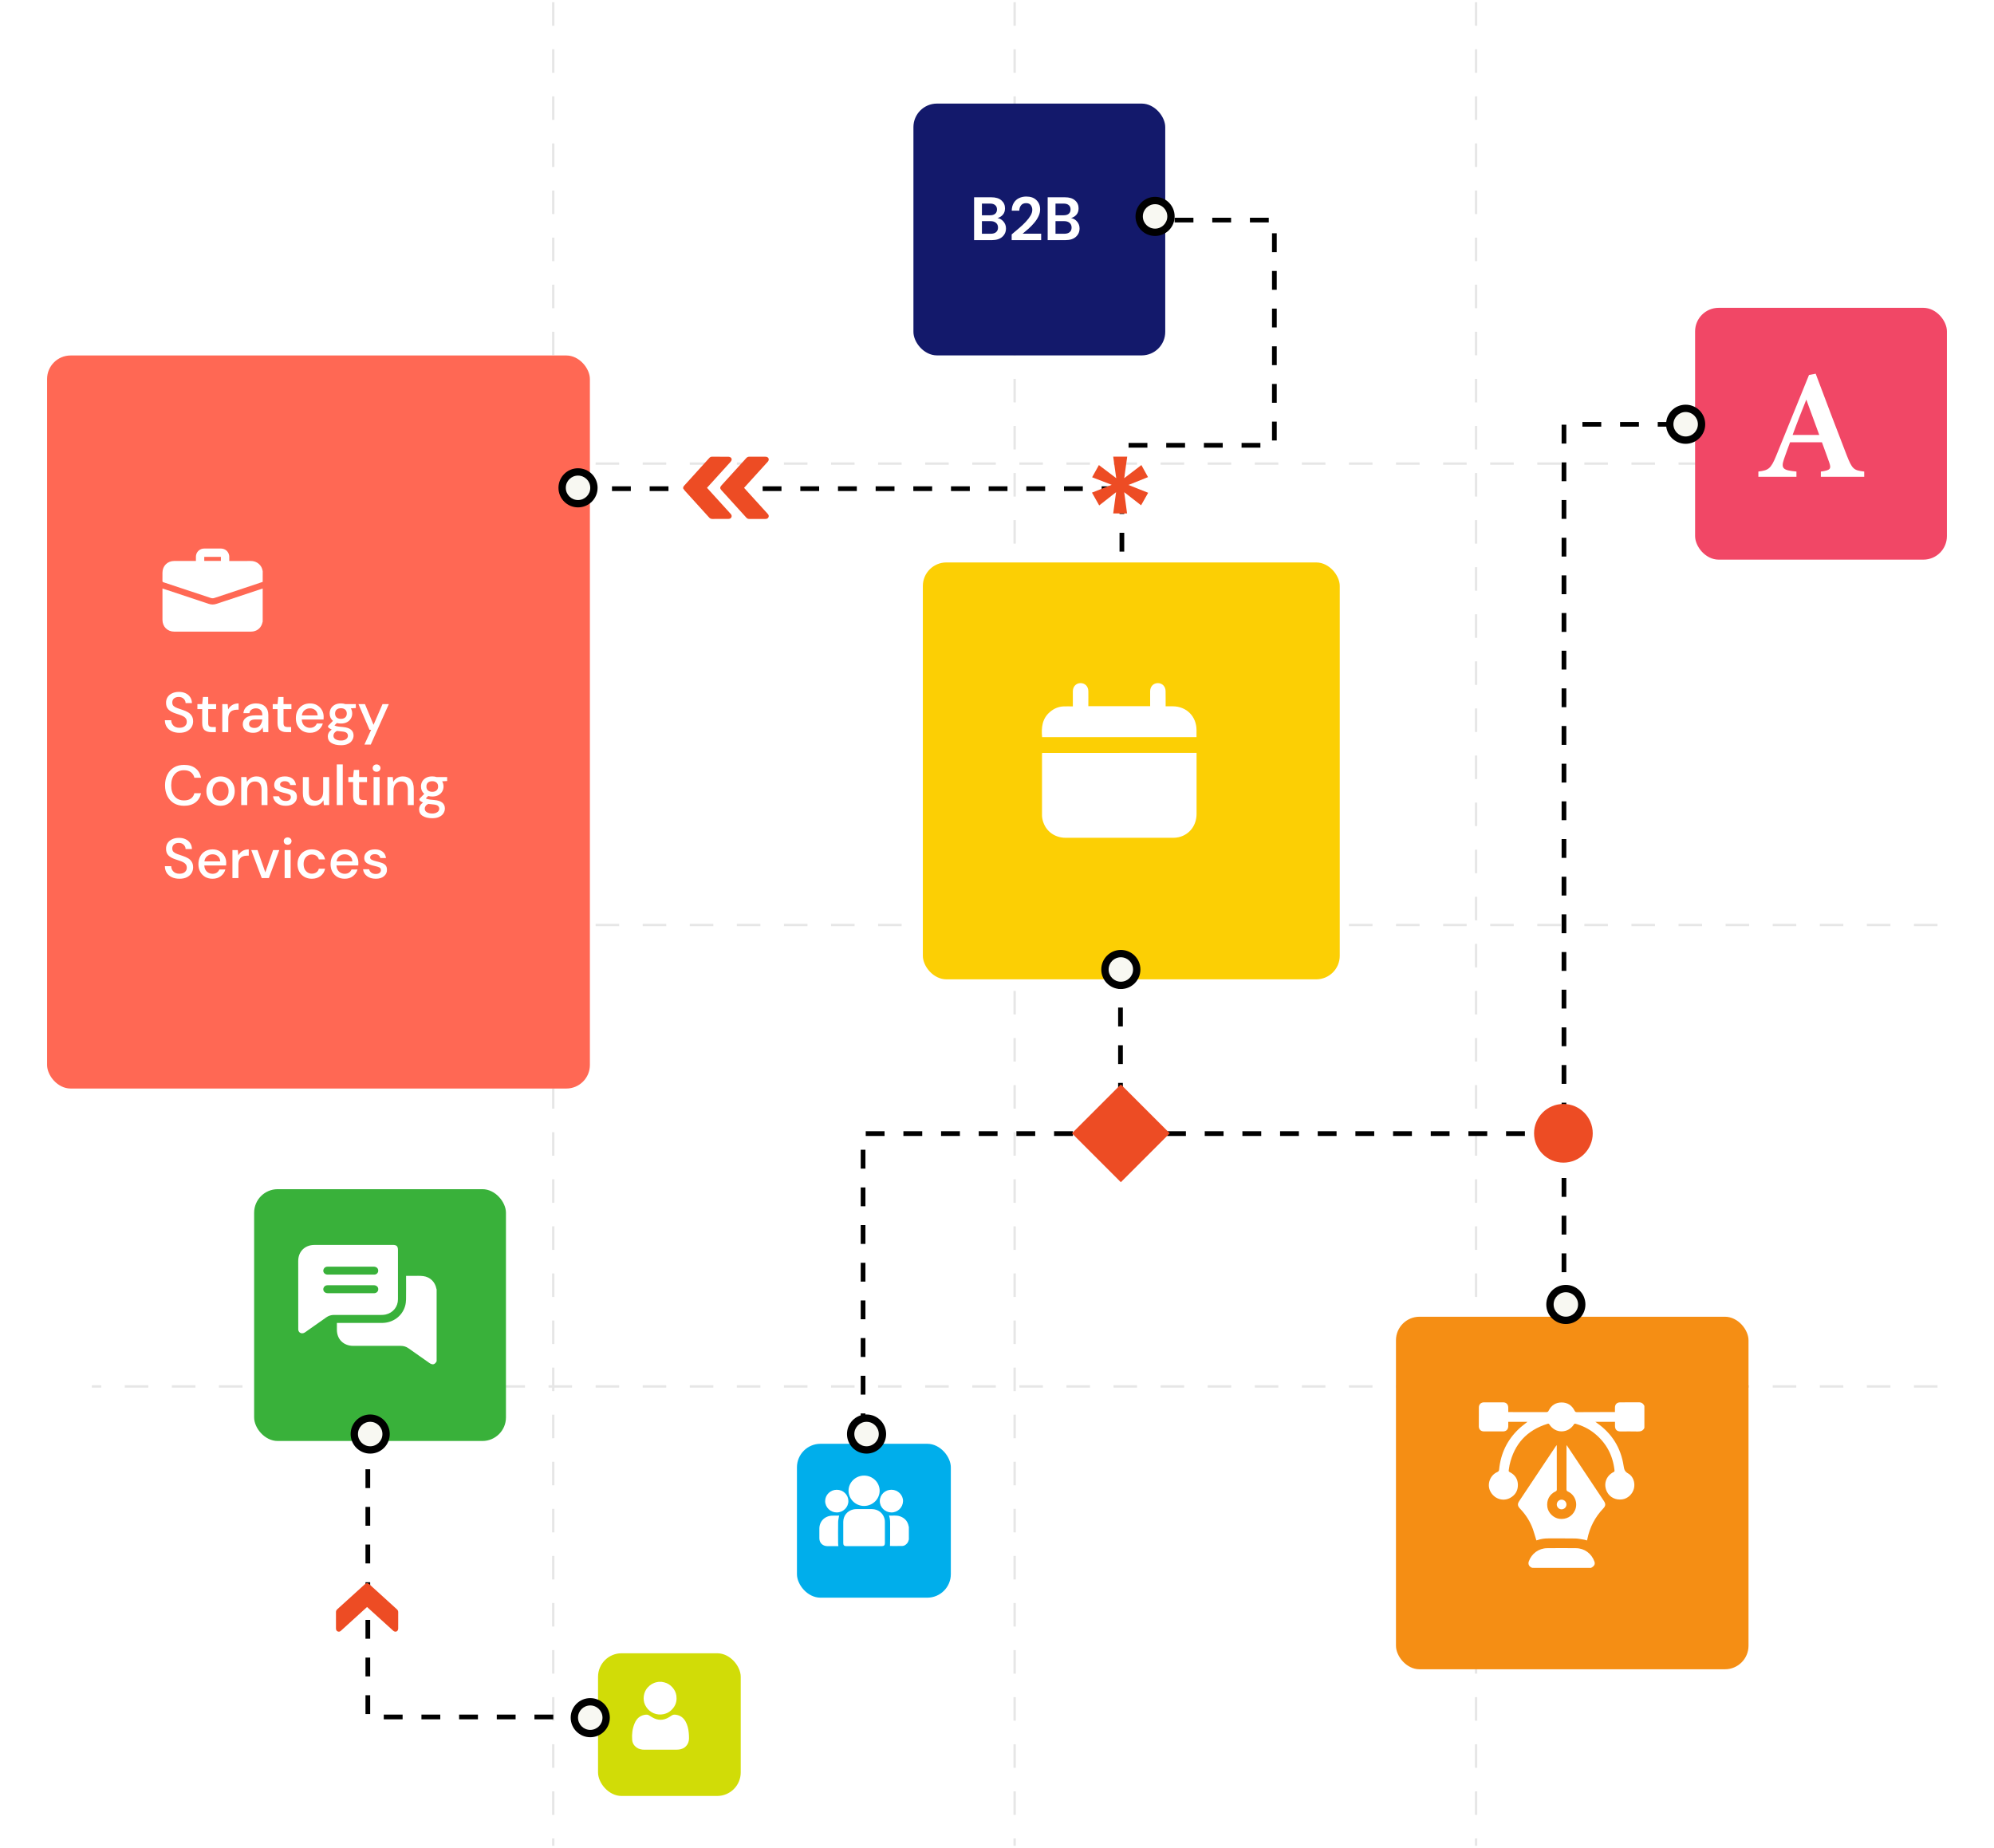 <svg width="847" height="785" viewBox="0 0 847 785" fill="none" xmlns="http://www.w3.org/2000/svg">
<g opacity="0.1">
<path d="M235 0.93V784.07" stroke="black" stroke-dasharray="10 10"/>
<path d="M823 196.93L39 196.93" stroke="black" stroke-dasharray="10 10"/>
<path d="M431 0.93V784.07" stroke="black" stroke-dasharray="10 10"/>
<path d="M823 392.93L39 392.93" stroke="black" stroke-dasharray="10 10"/>
<path d="M627 0.93V784.07" stroke="black" stroke-dasharray="10 10"/>
<path d="M823 588.93L39 588.93" stroke="black" stroke-dasharray="10 10"/>
</g>
<g filter="url(#filter0_d_144_302)">
<rect x="384" y="40" width="106.966" height="106.966" rx="10" fill="#13196B"/>
</g>
<g filter="url(#filter1_d_144_302)">
<rect x="103.95" y="501.143" width="106.966" height="106.966" rx="10" fill="#39B13A"/>
</g>
<g filter="url(#filter2_d_144_302)">
<rect x="250.03" y="698.281" width="60.614" height="60.614" rx="10" fill="#D1DC07"/>
</g>
<g clip-path="url(#clip0_144_302)">
<path d="M281.064 714.421C281.44 714.499 281.824 714.562 282.193 714.647C284.765 715.246 286.96 717.679 287.308 720.287C287.535 722 287.287 723.622 286.306 725.074C285.006 726.999 283.216 728.12 280.843 728.282C277.725 728.494 275.167 726.675 274.002 724.2C272.908 721.881 273.349 718.793 275.068 716.868C276.119 715.697 277.384 714.88 278.954 714.562C279.224 714.506 279.487 714.464 279.757 714.421C280.19 714.421 280.63 714.421 281.064 714.421Z" fill="white"/>
<path d="M280.574 743.243C278.279 743.243 275.977 743.243 273.683 743.243C272.504 743.243 271.395 743.01 270.415 742.319C269.307 741.53 268.653 740.451 268.54 739.118C268.334 736.735 268.611 734.395 269.513 732.167C270.053 730.841 270.856 729.692 272.177 728.994C273.001 728.557 273.889 728.346 274.819 728.36C275.111 728.367 275.423 728.508 275.686 728.649C276.127 728.889 276.532 729.185 276.958 729.438C279.38 730.912 281.803 730.912 284.218 729.424C284.552 729.22 284.9 729.015 285.212 728.783C285.795 728.353 286.427 728.289 287.123 728.395C289.006 728.67 290.341 729.692 291.237 731.321C292.039 732.78 292.402 734.36 292.558 735.995C292.643 736.827 292.679 737.659 292.672 738.491C292.643 741.057 290.903 742.919 288.331 743.186C288.018 743.222 287.706 743.236 287.4 743.236C285.127 743.243 282.854 743.243 280.574 743.243Z" fill="white"/>
</g>
<g filter="url(#filter3_d_144_302)">
<rect x="716.034" y="126.761" width="106.966" height="106.966" rx="10" fill="#F14766"/>
</g>
<g filter="url(#filter4_d_144_302)">
<rect x="588.97" y="555.327" width="149.753" height="149.753" rx="10" fill="#F58E14"/>
</g>
<g filter="url(#filter5_d_144_302)">
<rect x="334.521" y="609.298" width="65.368" height="65.368" rx="10" fill="#00AEEB"/>
</g>
<g filter="url(#filter6_d_144_302)">
<rect x="388.004" y="234.916" width="177.088" height="177.088" rx="10" fill="#FCCF04"/>
</g>
<path d="M664.333 556.409V180.244H716.034" stroke="black" stroke-width="2" stroke-linejoin="round" stroke-dasharray="8 8"/>
<path d="M476.549 234.322V189.158H541.323V126.167V93.483H490.216" stroke="black" stroke-width="2" stroke-linejoin="round" stroke-dasharray="8 8"/>
<path d="M663.739 481.532H366.611V609.892" stroke="black" stroke-width="2" stroke-linejoin="round" stroke-dasharray="8 8"/>
<path d="M475.954 412.004L475.954 483.315" stroke="black" stroke-width="2" stroke-linejoin="round" stroke-dasharray="8 8"/>
<path d="M475.954 207.58H246.572" stroke="black" stroke-width="2" stroke-linejoin="round" stroke-dasharray="8 8"/>
<path d="M156.245 608.109V729.337H250.137" stroke="black" stroke-width="2" stroke-linejoin="round" stroke-dasharray="8 8"/>
<g clip-path="url(#clip1_144_302)">
<path d="M386.067 653.933C385.909 654.551 385.714 655.151 385.258 655.651C384.736 656.224 384.104 656.669 383.331 656.697C381.544 656.751 379.748 656.715 378.045 656.715C378.064 655.642 378.101 654.551 378.101 653.451C378.11 650.769 378.101 649.633 378.101 646.942C378.101 645.942 378.027 644.96 377.691 644.014C377.673 643.96 377.682 643.896 377.664 643.796C379.246 643.887 380.837 643.578 382.354 644.123C384.401 644.86 385.62 646.305 385.993 648.424C386.002 648.478 386.039 648.533 386.058 648.587C386.067 650.887 386.067 651.642 386.067 653.933Z" fill="white"/>
<path d="M367.008 656.779C364.504 656.779 362.01 656.779 359.507 656.779C358.595 656.779 358.195 656.388 358.195 655.497C358.195 651.978 358.185 650.005 358.195 646.487C358.204 643.851 359.898 641.76 362.503 641.169C362.894 641.078 363.313 641.05 363.713 641.041C365.928 641.032 368.143 641.023 370.358 641.041C373.01 641.06 375.141 642.723 375.746 645.232C375.849 645.651 375.877 646.096 375.877 646.523C375.886 650.042 375.886 652.015 375.886 655.533C375.886 656.379 375.476 656.769 374.611 656.779C372.08 656.779 369.548 656.779 367.008 656.779Z" fill="white"/>
<path d="M367.045 639.705C363.416 639.705 360.447 636.787 360.438 633.223C360.438 629.695 363.434 626.795 367.064 626.804C370.684 626.813 373.652 629.713 373.652 633.223C373.652 636.777 370.674 639.705 367.045 639.705Z" fill="white"/>
<path d="M356.129 656.779C355.393 656.779 354.649 656.779 353.914 656.779C353.095 656.779 352.276 656.788 351.466 656.779C349.447 656.76 348.041 655.388 348.041 653.415C348.032 651.551 348.041 651.233 348.041 649.369C348.041 646.233 350.312 643.932 353.523 643.823C354.481 643.787 355.449 643.814 356.445 643.814C356.417 643.951 356.38 644.032 356.371 644.123C356.25 644.942 356.026 645.769 356.017 646.587C355.98 650.06 355.998 651.987 356.008 655.451C355.998 655.888 356.073 656.315 356.129 656.779Z" fill="white"/>
<path d="M350.508 637.641C350.498 634.996 352.713 632.823 355.44 632.823C358.157 632.823 360.354 634.95 360.372 637.596C360.391 640.26 358.157 642.46 355.44 642.46C352.741 642.46 350.517 640.296 350.508 637.641Z" fill="white"/>
<path d="M383.582 637.668C383.527 640.35 381.293 642.505 378.613 642.46C375.868 642.414 373.671 640.214 373.718 637.559C373.764 634.886 375.998 632.768 378.725 632.814C381.433 632.868 383.638 635.059 383.582 637.668Z" fill="white"/>
</g>
<g clip-path="url(#clip2_144_302)">
<path d="M508.27 319.806C508.27 320.135 508.27 320.402 508.27 320.691C508.27 329.026 508.27 337.381 508.27 345.716C508.27 350.594 505.288 354.525 500.745 355.615C499.902 355.821 499.017 355.883 498.154 355.883C483.021 355.903 467.868 355.903 452.735 355.883C447.553 355.883 443.606 352.569 442.721 347.568C442.619 347.013 442.619 346.437 442.619 345.881C442.619 337.443 442.619 328.984 442.619 320.547C442.619 320.32 442.639 320.094 442.66 319.826C464.496 319.806 486.311 319.806 508.27 319.806Z" fill="white"/>
<path d="M495.131 300.028C496.242 300.028 497.249 300.028 498.236 300.028C503.993 300.069 508.208 304.288 508.249 310.071C508.249 311.059 508.249 312.067 508.249 313.117C486.352 313.117 464.516 313.117 442.66 313.117C442.29 309.042 442.66 305.235 446.052 302.374C447.718 300.975 449.609 300.151 451.789 300.069C453.064 300.007 454.338 300.069 455.716 300.069C455.716 298.917 455.716 297.846 455.716 296.776C455.716 295.727 455.716 294.677 455.716 293.627C455.737 291.631 457.094 290.211 458.924 290.17C460.836 290.129 462.254 291.528 462.296 293.525C462.337 295.377 462.296 297.229 462.296 299.061C462.296 299.349 462.296 299.616 462.296 299.966C471.055 299.966 479.752 299.966 488.552 299.966C488.552 299.349 488.552 298.773 488.552 298.196C488.552 296.653 488.531 295.109 488.552 293.566C488.593 291.569 489.971 290.17 491.862 290.17C493.733 290.191 495.111 291.631 495.111 293.627C495.152 295.727 495.131 297.826 495.131 300.028Z" fill="white"/>
</g>
<g clip-path="url(#clip3_144_302)">
<path d="M185.47 578.254C184.703 579.688 183.721 579.915 182.356 578.948C179.411 576.879 176.466 574.826 173.536 572.742C172.539 572.032 171.45 571.7 170.207 571.7C163.489 571.715 156.77 571.7 150.067 571.7C145.941 571.7 143.103 568.906 143.103 564.859C143.103 563.922 143.103 562.986 143.103 561.959C143.348 561.959 143.578 561.959 143.793 561.959C149.959 561.959 156.111 561.974 162.277 561.959C166.909 561.944 170.836 559.09 172.079 554.786C172.34 553.88 172.462 552.898 172.478 551.947C172.524 548.836 172.493 545.725 172.493 542.629C172.493 542.433 172.493 542.222 172.493 541.965C173.521 541.965 174.487 541.95 175.453 541.965C176.911 541.98 178.368 541.889 179.81 542.071C182.709 542.448 184.826 544.562 185.363 547.401C185.378 547.507 185.424 547.613 185.47 547.718C185.47 557.912 185.47 568.075 185.47 578.254Z" fill="white"/>
<path d="M150.021 528.811C155.62 528.811 161.234 528.811 166.833 528.811C168.459 528.811 169.042 529.385 169.042 530.971C169.042 537.963 169.042 544.94 169.042 551.932C169.042 555.088 166.955 557.67 163.842 558.38C163.259 558.516 162.63 558.561 162.016 558.561C155.298 558.576 148.579 558.576 141.876 558.561C140.664 558.561 139.59 558.893 138.608 559.588C135.602 561.732 132.58 563.847 129.558 565.961C128.392 566.776 126.981 566.308 126.72 565.025C126.674 564.813 126.69 564.571 126.69 564.345C126.674 554.786 126.674 545.211 126.674 535.652C126.674 531.635 129.497 528.826 133.592 528.826C139.069 528.796 144.545 528.811 150.021 528.811ZM149.008 541.436C150.481 541.436 151.954 541.436 153.426 541.436C155.267 541.436 157.092 541.451 158.933 541.436C160.022 541.421 160.774 540.575 160.651 539.548C160.544 538.627 159.792 538.053 158.688 538.053C153.411 538.053 148.134 538.053 142.857 538.053C141.63 538.053 140.403 538.053 139.191 538.053C138.47 538.053 137.887 538.325 137.535 538.975C136.906 540.137 137.749 541.421 139.145 541.436C142.443 541.436 145.726 541.421 149.008 541.436ZM149.008 549.334C150.358 549.334 151.723 549.334 153.073 549.334C155.006 549.334 156.939 549.349 158.872 549.334C160.007 549.319 160.774 548.504 160.666 547.446C160.574 546.525 159.807 545.936 158.703 545.936C153.687 545.936 148.686 545.936 143.67 545.936C142.198 545.936 140.725 545.936 139.253 545.936C138.501 545.936 137.903 546.193 137.535 546.858C136.906 548.02 137.734 549.319 139.13 549.319C142.428 549.349 145.726 549.334 149.008 549.334Z" fill="white"/>
</g>
<path d="M413.768 102V83.8H421.074C422.963 83.8 424.402 84.242 425.39 85.126C426.395 85.993 426.898 87.111 426.898 88.48C426.898 89.624 426.586 90.543 425.962 91.236C425.355 91.912 424.61 92.371 423.726 92.614C424.766 92.822 425.624 93.342 426.3 94.174C426.976 94.989 427.314 95.942 427.314 97.034C427.314 98.473 426.794 99.66 425.754 100.596C424.714 101.532 423.241 102 421.334 102H413.768ZM417.096 91.444H420.58C421.516 91.444 422.235 91.227 422.738 90.794C423.241 90.361 423.492 89.745 423.492 88.948C423.492 88.185 423.241 87.587 422.738 87.154C422.253 86.703 421.516 86.478 420.528 86.478H417.096V91.444ZM417.096 99.296H420.814C421.802 99.296 422.565 99.071 423.102 98.62C423.657 98.152 423.934 97.502 423.934 96.67C423.934 95.821 423.648 95.153 423.076 94.668C422.504 94.183 421.733 93.94 420.762 93.94H417.096V99.296ZM429.728 102V99.582C430.838 98.663 431.912 97.753 432.952 96.852C434.01 95.951 434.946 95.058 435.76 94.174C436.592 93.29 437.251 92.432 437.736 91.6C438.239 90.751 438.49 89.927 438.49 89.13C438.49 88.385 438.282 87.726 437.866 87.154C437.468 86.582 436.8 86.296 435.864 86.296C434.911 86.296 434.192 86.608 433.706 87.232C433.221 87.856 432.978 88.61 432.978 89.494H429.754C429.789 88.159 430.084 87.05 430.638 86.166C431.193 85.265 431.93 84.597 432.848 84.164C433.767 83.713 434.798 83.488 435.942 83.488C437.797 83.488 439.236 83.999 440.258 85.022C441.298 86.027 441.818 87.336 441.818 88.948C441.818 89.953 441.584 90.933 441.116 91.886C440.666 92.839 440.068 93.758 439.322 94.642C438.577 95.526 437.771 96.358 436.904 97.138C436.038 97.901 435.197 98.611 434.382 99.27H442.26V102H429.728ZM445.024 102V83.8H452.33C454.219 83.8 455.658 84.242 456.646 85.126C457.651 85.993 458.154 87.111 458.154 88.48C458.154 89.624 457.842 90.543 457.218 91.236C456.611 91.912 455.866 92.371 454.982 92.614C456.022 92.822 456.88 93.342 457.556 94.174C458.232 94.989 458.57 95.942 458.57 97.034C458.57 98.473 458.05 99.66 457.01 100.596C455.97 101.532 454.497 102 452.59 102H445.024ZM448.352 91.444H451.836C452.772 91.444 453.491 91.227 453.994 90.794C454.497 90.361 454.748 89.745 454.748 88.948C454.748 88.185 454.497 87.587 453.994 87.154C453.509 86.703 452.772 86.478 451.784 86.478H448.352V91.444ZM448.352 99.296H452.07C453.058 99.296 453.821 99.071 454.358 98.62C454.913 98.152 455.19 97.502 455.19 96.67C455.19 95.821 454.904 95.153 454.332 94.668C453.76 94.183 452.989 93.94 452.018 93.94H448.352V99.296Z" fill="white"/>
<g clip-path="url(#clip4_144_302)">
<path d="M698.492 606.544C697.941 607.73 696.995 608.109 695.723 608.074C693.28 608.005 690.821 608.057 688.379 608.057C686.814 608.057 686.005 607.266 686.005 605.701C686.005 605.134 686.005 604.567 686.005 603.965C683.219 603.965 680.519 603.965 677.664 603.965C677.939 604.171 678.129 604.309 678.318 604.446C684.733 608.917 688.534 615.055 689.686 622.775C689.892 624.168 690.167 625.131 691.578 625.887C693.728 627.057 694.639 629.842 694.072 632.232C693.487 634.674 691.423 636.599 689.067 636.909C686.349 637.27 683.924 636.118 682.686 633.848C680.949 630.65 682.101 626.953 685.404 625.303C685.747 625.131 685.851 624.959 685.799 624.563C685.094 618.098 682.256 612.82 677.165 608.762C674.809 606.888 672.144 605.598 669.254 604.79C668.893 604.687 668.738 604.79 668.549 605.082C666.004 609.003 660.672 609.003 658.144 605.1C657.938 604.773 657.748 604.687 657.37 604.807C648.582 607.524 643.216 613.387 641.221 622.328C641.066 623.033 641.032 623.773 640.877 624.495C640.791 624.925 640.911 625.131 641.307 625.337C643.525 626.455 644.747 628.295 644.764 630.753C644.781 633.212 643.646 635.103 641.462 636.29C638.4 637.958 634.599 636.651 633 633.401C631.555 630.461 632.931 626.644 636.01 625.303C636.612 625.045 636.749 624.684 636.801 624.134C637.472 617.393 640.223 611.668 645.125 607.008C646.277 605.908 647.584 604.979 648.823 603.965C646.157 603.965 643.457 603.965 640.67 603.965C640.67 604.601 640.688 605.237 640.67 605.873C640.636 607.18 639.811 608.023 638.503 608.04C635.786 608.057 633.052 608.057 630.334 608.04C629.027 608.04 628.184 607.18 628.167 605.891C628.167 603.208 628.167 600.526 628.184 597.861C628.184 596.554 629.044 595.712 630.351 595.694C633.069 595.677 635.786 595.677 638.503 595.694C639.811 595.694 640.636 596.554 640.67 597.861C640.688 598.48 640.67 599.099 640.67 599.821C640.946 599.821 641.186 599.821 641.427 599.821C646.552 599.821 651.677 599.821 656.803 599.838C657.319 599.838 657.594 599.718 657.834 599.219C658.952 596.967 660.81 595.746 663.304 595.746C665.832 595.729 667.706 596.967 668.841 599.236C669.065 599.683 669.289 599.855 669.805 599.855C674.947 599.804 680.106 599.804 685.249 599.804C685.472 599.804 685.696 599.804 685.988 599.804C685.988 599.133 685.988 598.514 685.988 597.912C686.005 596.537 686.831 595.694 688.224 595.694C690.873 595.677 693.504 595.712 696.135 595.677C697.305 595.66 698.01 596.227 698.492 597.207C698.492 600.32 698.492 603.432 698.492 606.544Z" fill="white"/>
<path d="M650.835 666.001C650.68 665.915 650.508 665.83 650.353 665.761C649.39 665.245 649.029 664.282 649.39 663.268C650.611 659.898 653.604 657.697 657.147 657.645C661.257 657.593 665.385 657.593 669.495 657.645C673.038 657.697 676.03 659.898 677.251 663.268C677.681 664.437 677.251 665.262 675.807 666.019C667.5 666.001 659.159 666.001 650.835 666.001Z" fill="white"/>
<path d="M665.539 613.955C667.964 617.583 670.389 621.228 672.797 624.856C675.618 629.103 678.455 633.332 681.276 637.579C682.119 638.835 682.067 639.677 681.018 640.778C677.509 644.474 675.256 648.807 674.259 653.794C674.225 653.966 674.156 654.137 674.087 654.378C673.726 654.258 673.382 654.103 673.038 654.051C671.748 653.845 670.475 653.553 669.185 653.518C665.385 653.45 661.584 653.501 657.783 653.484C656.115 653.484 654.498 653.673 652.933 654.258C652.813 654.309 652.675 654.309 652.606 654.327C652.107 652.71 651.677 651.094 651.127 649.529C649.992 646.4 648.255 643.615 645.985 641.173C645.864 641.035 645.727 640.915 645.606 640.778C644.592 639.66 644.523 638.835 645.366 637.579C648.771 632.473 652.159 627.383 655.564 622.277C657.422 619.508 659.262 616.723 661.205 613.834C661.24 614.109 661.274 614.281 661.274 614.436C661.274 620.523 661.274 626.61 661.291 632.696C661.291 633.109 661.188 633.332 660.775 633.522C658.161 634.725 656.837 637.287 657.284 640.227C657.663 642.652 659.898 644.835 662.358 645.162C665.281 645.54 667.844 644.148 669.013 641.534C670.338 638.56 669.013 634.966 666.038 633.59C665.539 633.367 665.402 633.092 665.402 632.559C665.419 626.592 665.419 620.609 665.419 614.642C665.419 614.419 665.419 614.195 665.419 613.989C665.436 613.972 665.488 613.972 665.539 613.955Z" fill="white"/>
<path d="M665.385 639.093C665.385 640.21 664.439 641.139 663.321 641.139C662.203 641.139 661.274 640.193 661.274 639.075C661.274 637.958 662.22 637.029 663.338 637.029C664.456 637.029 665.385 637.975 665.385 639.093Z" fill="white"/>
</g>
<path d="M773.45 202.553V200.32C777.724 199.743 777.909 199.044 776.968 196.325C776.227 194.137 775.055 191.054 773.913 187.879H760.366C759.502 190.249 758.545 192.77 757.774 195.049C756.339 199.257 757.712 199.773 763.081 200.305V202.538H746.911V200.305C751.139 199.773 752.204 199.226 754.503 193.545L768.42 159.276L771.259 158.744C775.518 170.152 780.1 182.152 784.405 193.302C786.766 199.302 787.367 199.788 791.873 200.305V202.538H773.45V202.553ZM767.278 169.742C765.257 174.816 763.251 179.783 761.461 184.75H772.771L767.278 169.742Z" fill="white"/>
<circle cx="490.645" cy="91.93" r="8.309" fill="black"/>
<circle cx="490.645" cy="91.93" r="5.193" fill="#F8F8F2"/>
<circle cx="476.104" cy="411.822" r="8.309" fill="black"/>
<circle cx="476.104" cy="411.822" r="5.193" fill="#F8F8F2"/>
<circle cx="716.023" cy="180.212" r="8.309" fill="black"/>
<circle cx="716.023" cy="180.212" r="5.193" fill="#F8F8F2"/>
<circle cx="665.131" cy="554.112" r="8.309" fill="black"/>
<circle cx="665.131" cy="554.112" r="5.193" fill="#F8F8F2"/>
<circle cx="368.089" cy="609.158" r="8.309" fill="black"/>
<circle cx="368.089" cy="609.158" r="5.193" fill="#F8F8F2"/>
<circle cx="250.726" cy="729.637" r="8.309" fill="black"/>
<circle cx="250.726" cy="729.637" r="5.193" fill="#F8F8F2"/>
<circle cx="157.251" cy="609.158" r="8.309" fill="black"/>
<circle cx="157.251" cy="609.158" r="5.193" fill="#F8F8F2"/>
<path d="M472.863 218.095L474.079 209.071L466.911 214.703L463.839 209.263L472.223 205.935L463.903 202.735L466.783 197.551L474.143 203.119L472.863 193.967H478.815L477.535 203.119L484.831 197.551L487.647 202.671L479.327 205.999L487.711 209.327L484.703 214.639L477.535 209.071L478.751 218.095H472.863Z" fill="#ED4C24"/>
<path d="M290.193 207.495C290.43 207.814 290.639 208.153 290.895 208.444C294.329 212.241 297.782 216.029 301.216 219.825C301.596 220.239 302.013 220.436 302.582 220.436C304.84 220.427 307.098 220.436 309.365 220.427C310.133 220.427 310.607 220.107 310.759 219.487C310.873 219.008 310.674 218.622 310.361 218.275C308.483 216.217 306.604 214.149 304.735 212.081C303.369 210.578 301.994 209.064 300.628 207.561C300.533 207.457 300.438 207.354 300.324 207.222C300.419 207.11 300.505 207.006 300.599 206.903C303.844 203.322 307.098 199.741 310.351 196.151C310.939 195.503 310.949 194.732 310.323 194.29C310.076 194.121 309.735 194.018 309.441 194.018C307.107 193.99 304.773 193.999 302.44 193.999C301.984 193.999 301.624 194.168 301.32 194.507C297.754 198.435 294.177 202.363 290.62 206.301C290.449 206.489 290.335 206.724 290.203 206.94C290.193 207.119 290.193 207.307 290.193 207.495Z" fill="#ED4C24"/>
<path d="M316.071 207.213C316.878 206.32 317.675 205.446 318.462 204.581C321.014 201.762 323.575 198.952 326.127 196.132C326.791 195.399 326.63 194.431 325.776 194.112C325.577 194.037 325.34 194.008 325.121 194.008C322.835 193.999 320.558 194.008 318.272 193.999C317.76 193.999 317.371 194.178 317.03 194.553C313.491 198.463 309.943 202.363 306.395 206.264C305.798 206.922 305.798 207.514 306.386 208.162C309.943 212.072 313.491 215.982 317.039 219.901C317.362 220.258 317.741 220.436 318.225 220.436C320.53 220.436 322.835 220.436 325.15 220.436C325.89 220.436 326.345 220.117 326.506 219.496C326.63 219.027 326.44 218.651 326.136 218.312C324.448 216.461 322.769 214.6 321.08 212.749C319.496 211.01 317.912 209.262 316.328 207.523C316.252 207.42 316.176 207.335 316.071 207.213Z" fill="#ED4C24"/>
<path d="M155.934 682.639C156.827 683.445 157.701 684.242 158.566 685.029C161.385 687.581 164.195 690.143 167.015 692.694C167.748 693.358 168.716 693.197 169.035 692.343C169.11 692.144 169.139 691.907 169.139 691.689C169.148 689.403 169.139 687.126 169.148 684.84C169.148 684.327 168.969 683.938 168.593 683.597C164.684 680.059 160.783 676.511 156.883 672.963C156.225 672.365 155.633 672.365 154.985 672.953C151.075 676.511 147.165 680.059 143.246 683.606C142.889 683.929 142.711 684.308 142.711 684.792C142.711 687.097 142.711 689.403 142.711 691.717C142.711 692.457 143.03 692.912 143.65 693.074C144.12 693.197 144.496 693.007 144.835 692.704C146.686 691.015 148.547 689.336 150.398 687.648C152.137 686.063 153.885 684.479 155.624 682.895C155.727 682.819 155.812 682.743 155.934 682.639Z" fill="#ED4C24"/>
<rect x="476.104" y="460.637" width="29.376" height="29.376" transform="rotate(45 476.104 460.637)" fill="#ED4C24"/>
<circle cx="664.093" cy="481.409" r="12.463" fill="#ED4C24"/>
<g filter="url(#filter7_d_144_302)">
<rect x="16" y="147" width="230.571" height="311.39" rx="10" fill="white"/>
</g>
<rect x="67" y="341.591" width="129" height="58" rx="5" fill="#FF6854"/>
<path d="M98.278 375.521V362.921H106.288V364.469H100.186V368.393H105.748V369.905H100.186V373.973H106.288V375.521H98.278ZM107.625 375.521L110.793 371.057L107.625 366.593H109.659L112.053 370.013L114.429 366.593H116.481L113.313 371.057L116.481 375.521H114.429L112.053 372.101L109.659 375.521H107.625ZM118.034 379.481V366.593H119.744L119.942 367.979C120.23 367.559 120.626 367.187 121.13 366.863C121.634 366.539 122.282 366.377 123.074 366.377C123.938 366.377 124.7 366.581 125.36 366.989C126.02 367.397 126.536 367.955 126.908 368.663C127.292 369.371 127.484 370.175 127.484 371.075C127.484 371.975 127.292 372.779 126.908 373.487C126.536 374.183 126.02 374.735 125.36 375.143C124.7 375.539 123.932 375.737 123.056 375.737C122.36 375.737 121.742 375.599 121.202 375.323C120.674 375.047 120.254 374.657 119.942 374.153V379.481H118.034ZM122.732 374.081C123.548 374.081 124.22 373.805 124.748 373.253C125.276 372.689 125.54 371.957 125.54 371.057C125.54 370.469 125.42 369.947 125.18 369.491C124.94 369.035 124.61 368.681 124.19 368.429C123.77 368.165 123.284 368.033 122.732 368.033C121.916 368.033 121.244 368.315 120.716 368.879C120.2 369.443 119.942 370.169 119.942 371.057C119.942 371.957 120.2 372.689 120.716 373.253C121.244 373.805 121.916 374.081 122.732 374.081ZM129.548 375.521V362.561H131.456V375.521H129.548ZM138.048 375.737C137.196 375.737 136.428 375.545 135.744 375.161C135.072 374.765 134.538 374.219 134.142 373.523C133.746 372.815 133.548 371.993 133.548 371.057C133.548 370.121 133.746 369.305 134.142 368.609C134.55 367.901 135.096 367.355 135.78 366.971C136.464 366.575 137.226 366.377 138.066 366.377C138.918 366.377 139.68 366.575 140.352 366.971C141.036 367.355 141.576 367.901 141.972 368.609C142.38 369.305 142.584 370.121 142.584 371.057C142.584 371.993 142.38 372.815 141.972 373.523C141.576 374.219 141.036 374.765 140.352 375.161C139.668 375.545 138.9 375.737 138.048 375.737ZM138.048 374.099C138.504 374.099 138.924 373.985 139.308 373.757C139.704 373.529 140.022 373.193 140.262 372.749C140.502 372.293 140.622 371.729 140.622 371.057C140.622 370.385 140.502 369.827 140.262 369.383C140.034 368.927 139.722 368.585 139.326 368.357C138.942 368.129 138.522 368.015 138.066 368.015C137.61 368.015 137.184 368.129 136.788 368.357C136.404 368.585 136.092 368.927 135.852 369.383C135.612 369.827 135.492 370.385 135.492 371.057C135.492 371.729 135.612 372.293 135.852 372.749C136.092 373.193 136.404 373.529 136.788 373.757C137.172 373.985 137.592 374.099 138.048 374.099ZM144.647 375.521V366.593H146.357L146.519 368.285C146.831 367.697 147.263 367.235 147.815 366.899C148.379 366.551 149.057 366.377 149.849 366.377V368.375H149.327C148.799 368.375 148.325 368.465 147.905 368.645C147.497 368.813 147.167 369.107 146.915 369.527C146.675 369.935 146.555 370.505 146.555 371.237V375.521H144.647ZM155.415 375.737C154.539 375.737 153.759 375.545 153.075 375.161C152.403 374.765 151.875 374.219 151.491 373.523C151.107 372.827 150.915 372.017 150.915 371.093C150.915 370.157 151.101 369.335 151.473 368.627C151.857 367.919 152.385 367.367 153.057 366.971C153.741 366.575 154.533 366.377 155.433 366.377C156.309 366.377 157.071 366.575 157.719 366.971C158.367 367.355 158.871 367.871 159.231 368.519C159.591 369.167 159.771 369.881 159.771 370.661C159.771 370.781 159.765 370.913 159.753 371.057C159.753 371.189 159.747 371.339 159.735 371.507H152.787C152.847 372.371 153.129 373.031 153.633 373.487C154.149 373.931 154.743 374.153 155.415 374.153C155.955 374.153 156.405 374.033 156.765 373.793C157.137 373.541 157.413 373.205 157.593 372.785H159.501C159.261 373.625 158.781 374.327 158.061 374.891C157.353 375.455 156.471 375.737 155.415 375.737ZM155.415 367.943C154.779 367.943 154.215 368.135 153.723 368.519C153.231 368.891 152.931 369.455 152.823 370.211H157.863C157.827 369.515 157.581 368.963 157.125 368.555C156.669 368.147 156.099 367.943 155.415 367.943Z" fill="white"/>
<path d="M68.704 281.93V265.13H71.248V279.914H78.88V281.93H68.704ZM86.574 282.218C85.438 282.218 84.414 281.962 83.502 281.45C82.606 280.922 81.894 280.194 81.366 279.266C80.838 278.322 80.574 277.226 80.574 275.978C80.574 274.73 80.838 273.642 81.366 272.714C81.91 271.77 82.638 271.042 83.55 270.53C84.462 270.002 85.478 269.738 86.598 269.738C87.734 269.738 88.75 270.002 89.646 270.53C90.558 271.042 91.278 271.77 91.806 272.714C92.35 273.642 92.622 274.73 92.622 275.978C92.622 277.226 92.35 278.322 91.806 279.266C91.278 280.194 90.558 280.922 89.646 281.45C88.734 281.962 87.71 282.218 86.574 282.218ZM86.574 280.034C87.182 280.034 87.742 279.882 88.254 279.578C88.782 279.274 89.206 278.826 89.526 278.234C89.846 277.626 90.006 276.874 90.006 275.978C90.006 275.082 89.846 274.338 89.526 273.746C89.222 273.138 88.806 272.682 88.278 272.378C87.766 272.074 87.206 271.922 86.598 271.922C85.99 271.922 85.422 272.074 84.894 272.378C84.382 272.682 83.966 273.138 83.646 273.746C83.326 274.338 83.166 275.082 83.166 275.978C83.166 276.874 83.326 277.626 83.646 278.234C83.966 278.826 84.382 279.274 84.894 279.578C85.406 279.882 85.966 280.034 86.574 280.034ZM95.374 281.93V270.026H97.654L97.87 272.282C98.286 271.498 98.862 270.882 99.598 270.434C100.35 269.97 101.254 269.738 102.31 269.738V272.402H101.614C100.91 272.402 100.278 272.522 99.718 272.762C99.174 272.986 98.734 273.378 98.398 273.938C98.078 274.482 97.918 275.242 97.918 276.218V281.93H95.374ZM109.731 282.218C108.563 282.218 107.523 281.962 106.611 281.45C105.715 280.922 105.011 280.194 104.499 279.266C103.987 278.338 103.731 277.258 103.731 276.026C103.731 274.778 103.979 273.682 104.475 272.738C104.987 271.794 105.691 271.058 106.587 270.53C107.499 270.002 108.555 269.738 109.755 269.738C110.923 269.738 111.939 270.002 112.803 270.53C113.667 271.042 114.339 271.73 114.819 272.594C115.299 273.458 115.539 274.41 115.539 275.45C115.539 275.61 115.531 275.786 115.515 275.978C115.515 276.154 115.507 276.354 115.491 276.578H106.227C106.307 277.73 106.683 278.61 107.355 279.218C108.043 279.81 108.835 280.106 109.731 280.106C110.451 280.106 111.051 279.946 111.531 279.626C112.027 279.29 112.395 278.842 112.635 278.282H115.179C114.859 279.402 114.219 280.338 113.259 281.09C112.315 281.842 111.139 282.218 109.731 282.218ZM109.731 271.826C108.883 271.826 108.131 272.082 107.475 272.594C106.819 273.09 106.419 273.842 106.275 274.85H112.995C112.947 273.922 112.619 273.186 112.011 272.642C111.403 272.098 110.643 271.826 109.731 271.826ZM118.178 281.93V270.026H120.434L120.65 271.706C121.034 271.098 121.538 270.618 122.162 270.266C122.802 269.914 123.538 269.738 124.37 269.738C126.258 269.738 127.57 270.482 128.306 271.97C128.738 271.282 129.314 270.738 130.034 270.338C130.77 269.938 131.562 269.738 132.41 269.738C133.898 269.738 135.066 270.186 135.914 271.082C136.762 271.978 137.186 273.314 137.186 275.09V281.93H134.642V275.354C134.642 273.05 133.762 271.898 132.002 271.898C131.106 271.898 130.37 272.234 129.794 272.906C129.234 273.578 128.954 274.538 128.954 275.786V281.93H126.41V275.354C126.41 273.05 125.522 271.898 123.746 271.898C122.866 271.898 122.138 272.234 121.562 272.906C121.002 273.578 120.722 274.538 120.722 275.786V281.93H118.178ZM68.704 312.93V296.13H71.248V312.93H68.704ZM74.561 318.21V301.026H76.841L77.105 302.874C77.489 302.314 78.017 301.818 78.689 301.386C79.361 300.954 80.225 300.738 81.281 300.738C82.433 300.738 83.449 301.01 84.329 301.554C85.209 302.098 85.897 302.842 86.393 303.786C86.905 304.73 87.161 305.802 87.161 307.002C87.161 308.202 86.905 309.274 86.393 310.218C85.897 311.146 85.209 311.882 84.329 312.426C83.449 312.954 82.425 313.218 81.257 313.218C80.329 313.218 79.505 313.034 78.785 312.666C78.081 312.298 77.521 311.778 77.105 311.106V318.21H74.561ZM80.825 311.01C81.913 311.01 82.809 310.642 83.513 309.906C84.217 309.154 84.569 308.178 84.569 306.978C84.569 306.194 84.409 305.498 84.089 304.89C83.769 304.282 83.329 303.81 82.769 303.474C82.209 303.122 81.561 302.946 80.825 302.946C79.737 302.946 78.841 303.322 78.137 304.074C77.449 304.826 77.105 305.794 77.105 306.978C77.105 308.178 77.449 309.154 78.137 309.906C78.841 310.642 79.737 311.01 80.825 311.01ZM94.665 313.218C93.161 313.218 91.921 312.85 90.945 312.114C89.969 311.378 89.409 310.402 89.265 309.186H91.833C91.961 309.73 92.265 310.202 92.745 310.602C93.225 310.986 93.857 311.178 94.641 311.178C95.409 311.178 95.969 311.018 96.321 310.698C96.673 310.378 96.849 310.01 96.849 309.594C96.849 308.986 96.601 308.578 96.105 308.37C95.625 308.146 94.953 307.946 94.089 307.77C93.417 307.626 92.745 307.434 92.073 307.194C91.417 306.954 90.865 306.618 90.417 306.186C89.985 305.738 89.769 305.138 89.769 304.386C89.769 303.346 90.169 302.482 90.969 301.794C91.769 301.09 92.889 300.738 94.329 300.738C95.657 300.738 96.729 301.058 97.545 301.698C98.377 302.338 98.865 303.242 99.009 304.41H96.561C96.481 303.898 96.241 303.498 95.841 303.21C95.457 302.922 94.937 302.778 94.281 302.778C93.641 302.778 93.145 302.914 92.793 303.186C92.441 303.442 92.265 303.778 92.265 304.194C92.265 304.61 92.505 304.938 92.985 305.178C93.481 305.418 94.129 305.634 94.929 305.826C95.729 306.002 96.465 306.21 97.137 306.45C97.825 306.674 98.377 307.01 98.793 307.458C99.209 307.906 99.417 308.562 99.417 309.426C99.433 310.514 99.009 311.418 98.145 312.138C97.297 312.858 96.137 313.218 94.665 313.218ZM106.226 313.218C105.218 313.218 104.386 313.05 103.73 312.714C103.074 312.378 102.586 311.938 102.266 311.394C101.946 310.834 101.786 310.226 101.786 309.57C101.786 308.418 102.234 307.506 103.13 306.834C104.026 306.162 105.306 305.826 106.97 305.826H110.09V305.61C110.09 304.682 109.834 303.986 109.322 303.522C108.826 303.058 108.178 302.826 107.378 302.826C106.674 302.826 106.058 303.002 105.53 303.354C105.018 303.69 104.706 304.194 104.594 304.866H102.05C102.13 304.002 102.418 303.266 102.914 302.658C103.426 302.034 104.066 301.562 104.834 301.242C105.618 300.906 106.474 300.738 107.402 300.738C109.066 300.738 110.354 301.178 111.266 302.058C112.178 302.922 112.634 304.106 112.634 305.61V312.93H110.426L110.21 310.89C109.874 311.546 109.386 312.098 108.746 312.546C108.106 312.994 107.266 313.218 106.226 313.218ZM106.73 311.154C107.418 311.154 107.994 310.994 108.458 310.674C108.938 310.338 109.306 309.898 109.562 309.354C109.834 308.81 110.002 308.21 110.066 307.554H107.234C106.226 307.554 105.506 307.73 105.074 308.082C104.658 308.434 104.45 308.874 104.45 309.402C104.45 309.946 104.65 310.378 105.05 310.698C105.466 311.002 106.026 311.154 106.73 311.154ZM115.6 312.93V301.026H117.856L118.072 302.706C118.456 302.098 118.96 301.618 119.584 301.266C120.224 300.914 120.96 300.738 121.792 300.738C123.68 300.738 124.992 301.482 125.728 302.97C126.16 302.282 126.736 301.738 127.456 301.338C128.192 300.938 128.984 300.738 129.832 300.738C131.32 300.738 132.488 301.186 133.336 302.082C134.184 302.978 134.608 304.314 134.608 306.09V312.93H132.064V306.354C132.064 304.05 131.184 302.898 129.424 302.898C128.528 302.898 127.792 303.234 127.216 303.906C126.656 304.578 126.376 305.538 126.376 306.786V312.93H123.832V306.354C123.832 304.05 122.944 302.898 121.168 302.898C120.288 302.898 119.56 303.234 118.984 303.906C118.424 304.578 118.144 305.538 118.144 306.786V312.93H115.6Z" fill="black"/>
<g clip-path="url(#clip5_144_302)">
<path d="M109.583 222.998C109.583 227.688 109.583 232.377 109.583 237.077C109.561 237.143 109.528 237.199 109.516 237.265C109.017 239.753 107.128 241.313 104.584 241.313C93.73 241.313 82.887 241.313 72.033 241.313C69.111 241.313 67.011 239.211 67.011 236.292C67.011 232.012 67.011 227.743 67.011 223.463C67.011 223.319 67.011 223.175 67.011 222.998C67.167 223.043 67.278 223.065 67.378 223.109C73.799 225.232 80.221 227.356 86.631 229.501C87.775 229.888 88.853 229.888 89.997 229.501C96.518 227.312 103.051 225.155 109.583 222.998Z" fill="black"/>
<path d="M109.583 220.179C107.039 221.03 104.495 221.882 101.951 222.733C97.662 224.16 93.363 225.576 89.075 227.013C88.53 227.19 88.042 227.19 87.508 227.002C80.832 224.768 74.155 222.556 67.467 220.356C67.089 220.234 66.989 220.068 67 219.692C67.022 218.553 67.011 217.403 67.011 216.253C67.022 213.421 69.122 211.309 71.977 211.298C74.877 211.287 77.765 211.298 80.665 211.298C80.832 211.298 80.987 211.298 81.22 211.298C81.22 210.657 81.209 210.048 81.22 209.451C81.265 207.77 82.398 206.421 84.042 206.078C84.298 206.023 84.564 206.012 84.831 206.012C87.142 206.012 89.464 206.001 91.774 206.012C93.574 206.023 94.963 207.14 95.318 208.843C95.385 209.141 95.385 209.44 95.385 209.75C95.396 210.247 95.385 210.745 95.385 211.309C95.574 211.309 95.73 211.309 95.896 211.309C98.74 211.309 101.584 211.364 104.417 211.298C107.261 211.232 109.228 213.267 109.528 215.401C109.539 215.456 109.572 215.501 109.594 215.556C109.583 217.093 109.583 218.63 109.583 220.179ZM84.764 211.276C87.153 211.276 89.475 211.276 91.83 211.276C91.83 210.69 91.83 210.126 91.83 209.562C89.464 209.562 87.12 209.562 84.764 209.562C84.764 210.148 84.764 210.69 84.764 211.276Z" fill="black"/>
</g>
<g filter="url(#filter8_d_144_302)">
<rect x="16" y="147" width="230.571" height="311.39" rx="10" fill="#FF6854"/>
</g>
<path d="M76.248 311.281C75.016 311.281 73.936 311.065 73.008 310.633C72.08 310.201 71.352 309.585 70.824 308.785C70.312 307.985 70.048 307.033 70.032 305.929H72.72C72.736 306.825 73.048 307.585 73.656 308.209C74.264 308.833 75.12 309.145 76.224 309.145C77.2 309.145 77.96 308.913 78.504 308.449C79.064 307.969 79.344 307.361 79.344 306.625C79.344 306.033 79.208 305.553 78.936 305.185C78.68 304.817 78.32 304.513 77.856 304.273C77.408 304.033 76.888 303.817 76.296 303.625C75.704 303.433 75.08 303.225 74.424 303.001C73.128 302.569 72.152 302.009 71.496 301.321C70.856 300.633 70.536 299.729 70.536 298.609C70.52 297.665 70.736 296.841 71.184 296.137C71.648 295.433 72.288 294.889 73.104 294.505C73.936 294.105 74.904 293.905 76.008 293.905C77.096 293.905 78.048 294.105 78.864 294.505C79.696 294.905 80.344 295.465 80.808 296.185C81.272 296.889 81.512 297.713 81.528 298.657H78.84C78.84 298.225 78.728 297.817 78.504 297.433C78.28 297.033 77.952 296.705 77.52 296.449C77.088 296.193 76.56 296.065 75.936 296.065C75.136 296.049 74.472 296.249 73.944 296.665C73.432 297.081 73.176 297.657 73.176 298.393C73.176 299.049 73.368 299.553 73.752 299.905C74.136 300.257 74.664 300.553 75.336 300.793C76.008 301.017 76.776 301.281 77.64 301.585C78.472 301.857 79.216 302.185 79.872 302.569C80.528 302.953 81.048 303.457 81.432 304.081C81.832 304.705 82.032 305.497 82.032 306.457C82.032 307.305 81.816 308.097 81.384 308.833C80.952 309.553 80.304 310.145 79.44 310.609C78.576 311.057 77.512 311.281 76.248 311.281ZM89.709 310.993C88.541 310.993 87.613 310.713 86.925 310.153C86.237 309.577 85.893 308.561 85.893 307.105V301.225H83.853V299.089H85.893L86.205 296.065H88.437V299.089H91.797V301.225H88.437V307.105C88.437 307.761 88.573 308.217 88.845 308.473C89.133 308.713 89.621 308.833 90.309 308.833H91.677V310.993H89.709ZM94.421 310.993V299.089H96.701L96.916 301.345C97.332 300.561 97.909 299.945 98.644 299.497C99.397 299.033 100.301 298.801 101.357 298.801V301.465H100.661C99.957 301.465 99.325 301.585 98.764 301.825C98.221 302.049 97.781 302.441 97.445 303.001C97.124 303.545 96.965 304.305 96.965 305.281V310.993H94.421ZM107.57 311.281C106.562 311.281 105.73 311.113 105.074 310.777C104.418 310.441 103.93 310.001 103.61 309.457C103.29 308.897 103.13 308.289 103.13 307.633C103.13 306.481 103.578 305.569 104.474 304.897C105.37 304.225 106.65 303.889 108.314 303.889H111.434V303.673C111.434 302.745 111.178 302.049 110.666 301.585C110.17 301.121 109.522 300.889 108.722 300.889C108.018 300.889 107.402 301.065 106.874 301.417C106.362 301.753 106.05 302.257 105.938 302.929H103.394C103.474 302.065 103.762 301.329 104.258 300.721C104.77 300.097 105.41 299.625 106.178 299.305C106.962 298.969 107.818 298.801 108.746 298.801C110.41 298.801 111.698 299.241 112.61 300.121C113.522 300.985 113.978 302.169 113.978 303.673V310.993H111.77L111.554 308.953C111.218 309.609 110.73 310.161 110.09 310.609C109.45 311.057 108.61 311.281 107.57 311.281ZM108.074 309.217C108.762 309.217 109.338 309.057 109.802 308.737C110.282 308.401 110.65 307.961 110.906 307.417C111.178 306.873 111.346 306.273 111.41 305.617H108.578C107.57 305.617 106.85 305.793 106.418 306.145C106.002 306.497 105.794 306.937 105.794 307.465C105.794 308.009 105.994 308.441 106.394 308.761C106.81 309.065 107.37 309.217 108.074 309.217ZM121.702 310.993C120.534 310.993 119.606 310.713 118.918 310.153C118.23 309.577 117.886 308.561 117.886 307.105V301.225H115.846V299.089H117.886L118.198 296.065H120.43V299.089H123.79V301.225H120.43V307.105C120.43 307.761 120.566 308.217 120.838 308.473C121.126 308.713 121.614 308.833 122.302 308.833H123.67V310.993H121.702ZM131.676 311.281C130.508 311.281 129.468 311.025 128.556 310.513C127.66 309.985 126.956 309.257 126.444 308.329C125.932 307.401 125.676 306.321 125.676 305.089C125.676 303.841 125.924 302.745 126.42 301.801C126.932 300.857 127.636 300.121 128.532 299.593C129.444 299.065 130.5 298.801 131.7 298.801C132.868 298.801 133.884 299.065 134.748 299.593C135.612 300.105 136.284 300.793 136.764 301.657C137.244 302.521 137.484 303.473 137.484 304.513C137.484 304.673 137.476 304.849 137.46 305.041C137.46 305.217 137.452 305.417 137.436 305.641H128.172C128.252 306.793 128.628 307.673 129.3 308.281C129.988 308.873 130.78 309.169 131.676 309.169C132.396 309.169 132.996 309.009 133.476 308.689C133.972 308.353 134.34 307.905 134.58 307.345H137.124C136.804 308.465 136.164 309.401 135.204 310.153C134.26 310.905 133.084 311.281 131.676 311.281ZM131.676 300.889C130.828 300.889 130.076 301.145 129.42 301.657C128.764 302.153 128.364 302.905 128.22 303.913H134.94C134.892 302.985 134.564 302.249 133.956 301.705C133.348 301.161 132.588 300.889 131.676 300.889ZM144.832 307.345C144.208 307.345 143.632 307.273 143.104 307.129L142.072 308.137C142.248 308.249 142.464 308.345 142.72 308.425C142.976 308.505 143.336 308.577 143.8 308.641C144.264 308.705 144.896 308.769 145.696 308.833C147.28 308.977 148.424 309.361 149.128 309.985C149.832 310.593 150.184 311.409 150.184 312.433C150.184 313.137 149.992 313.801 149.608 314.425C149.24 315.065 148.656 315.577 147.856 315.961C147.072 316.361 146.064 316.561 144.832 316.561C143.168 316.561 141.816 316.241 140.776 315.601C139.752 314.977 139.24 314.025 139.24 312.745C139.24 312.249 139.368 311.753 139.624 311.257C139.896 310.777 140.32 310.321 140.896 309.889C140.56 309.745 140.264 309.593 140.008 309.433C139.768 309.257 139.552 309.081 139.36 308.905V308.329L141.424 306.217C140.496 305.417 140.032 304.369 140.032 303.073C140.032 302.289 140.216 301.577 140.584 300.937C140.968 300.281 141.52 299.761 142.24 299.377C142.96 298.993 143.824 298.801 144.832 298.801C145.504 298.801 146.128 298.897 146.704 299.089H151.144V300.769L149.032 300.889C149.416 301.545 149.608 302.273 149.608 303.073C149.608 303.873 149.416 304.593 149.032 305.233C148.664 305.873 148.12 306.385 147.4 306.769C146.696 307.153 145.84 307.345 144.832 307.345ZM144.832 305.353C145.568 305.353 146.16 305.161 146.608 304.777C147.072 304.377 147.304 303.817 147.304 303.097C147.304 302.361 147.072 301.801 146.608 301.417C146.16 301.033 145.568 300.841 144.832 300.841C144.08 300.841 143.472 301.033 143.008 301.417C142.56 301.801 142.336 302.361 142.336 303.097C142.336 303.817 142.56 304.377 143.008 304.777C143.472 305.161 144.08 305.353 144.832 305.353ZM141.64 312.505C141.64 313.193 141.944 313.705 142.552 314.041C143.16 314.393 143.92 314.569 144.832 314.569C145.712 314.569 146.424 314.377 146.968 313.993C147.512 313.625 147.784 313.129 147.784 312.505C147.784 312.041 147.6 311.641 147.232 311.305C146.864 310.985 146.168 310.785 145.144 310.705C144.376 310.657 143.696 310.585 143.104 310.489C142.544 310.793 142.16 311.121 141.952 311.473C141.744 311.825 141.64 312.169 141.64 312.505ZM154.805 316.273L157.661 310.009H156.965L152.261 299.089H155.021L158.669 307.897L162.485 299.089H165.173L157.493 316.273H154.805ZM78.192 342.281C76.528 342.281 75.088 341.921 73.872 341.201C72.672 340.465 71.744 339.449 71.088 338.153C70.432 336.841 70.104 335.329 70.104 333.617C70.104 331.889 70.432 330.377 71.088 329.081C71.744 327.769 72.672 326.745 73.872 326.009C75.088 325.273 76.528 324.905 78.192 324.905C80.16 324.905 81.768 325.385 83.016 326.345C84.264 327.305 85.056 328.649 85.392 330.377H82.56C82.336 329.401 81.856 328.625 81.12 328.049C80.384 327.473 79.4 327.185 78.168 327.185C76.488 327.185 75.16 327.761 74.184 328.913C73.208 330.049 72.72 331.617 72.72 333.617C72.72 335.601 73.208 337.161 74.184 338.297C75.16 339.433 76.488 340.001 78.168 340.001C79.4 340.001 80.384 339.729 81.12 339.185C81.856 338.641 82.336 337.897 82.56 336.953H85.392C85.056 338.617 84.264 339.921 83.016 340.865C81.768 341.809 80.16 342.281 78.192 342.281ZM93.66 342.281C92.524 342.281 91.5 342.025 90.588 341.513C89.692 340.985 88.98 340.257 88.452 339.329C87.924 338.385 87.66 337.289 87.66 336.041C87.66 334.793 87.924 333.705 88.452 332.777C88.996 331.833 89.724 331.105 90.636 330.593C91.548 330.065 92.564 329.801 93.684 329.801C94.82 329.801 95.836 330.065 96.732 330.593C97.644 331.105 98.364 331.833 98.892 332.777C99.436 333.705 99.708 334.793 99.708 336.041C99.708 337.289 99.436 338.385 98.892 339.329C98.364 340.257 97.644 340.985 96.732 341.513C95.82 342.025 94.796 342.281 93.66 342.281ZM93.66 340.097C94.268 340.097 94.828 339.945 95.34 339.641C95.868 339.337 96.292 338.889 96.612 338.297C96.932 337.689 97.092 336.937 97.092 336.041C97.092 335.145 96.932 334.401 96.612 333.809C96.308 333.201 95.892 332.745 95.364 332.441C94.852 332.137 94.292 331.985 93.684 331.985C93.076 331.985 92.508 332.137 91.98 332.441C91.468 332.745 91.052 333.201 90.732 333.809C90.412 334.401 90.252 335.145 90.252 336.041C90.252 336.937 90.412 337.689 90.732 338.297C91.052 338.889 91.468 339.337 91.98 339.641C92.492 339.945 93.052 340.097 93.66 340.097ZM102.46 341.993V330.089H104.716L104.908 332.177C105.276 331.441 105.812 330.865 106.516 330.449C107.236 330.017 108.06 329.801 108.988 329.801C110.428 329.801 111.556 330.249 112.372 331.145C113.204 332.041 113.62 333.377 113.62 335.153V341.993H111.1V335.417C111.1 333.113 110.156 331.961 108.268 331.961C107.324 331.961 106.54 332.297 105.916 332.969C105.308 333.641 105.004 334.601 105.004 335.849V341.993H102.46ZM121.368 342.281C119.864 342.281 118.624 341.913 117.648 341.177C116.672 340.441 116.112 339.465 115.968 338.249H118.536C118.664 338.793 118.968 339.265 119.448 339.665C119.928 340.049 120.56 340.241 121.344 340.241C122.112 340.241 122.672 340.081 123.024 339.761C123.376 339.441 123.552 339.073 123.552 338.657C123.552 338.049 123.304 337.641 122.808 337.433C122.328 337.209 121.656 337.009 120.792 336.833C120.12 336.689 119.448 336.497 118.776 336.257C118.12 336.017 117.568 335.681 117.12 335.249C116.688 334.801 116.472 334.201 116.472 333.449C116.472 332.409 116.872 331.545 117.672 330.857C118.472 330.153 119.592 329.801 121.032 329.801C122.36 329.801 123.432 330.121 124.248 330.761C125.08 331.401 125.568 332.305 125.712 333.473H123.264C123.184 332.961 122.944 332.561 122.544 332.273C122.16 331.985 121.64 331.841 120.984 331.841C120.344 331.841 119.848 331.977 119.496 332.249C119.144 332.505 118.968 332.841 118.968 333.257C118.968 333.673 119.208 334.001 119.688 334.241C120.184 334.481 120.832 334.697 121.632 334.889C122.432 335.065 123.168 335.273 123.84 335.513C124.528 335.737 125.08 336.073 125.496 336.521C125.912 336.969 126.12 337.625 126.12 338.489C126.136 339.577 125.712 340.481 124.848 341.201C124 341.921 122.84 342.281 121.368 342.281ZM133.289 342.281C131.849 342.281 130.713 341.833 129.881 340.937C129.065 340.041 128.657 338.705 128.657 336.929V330.089H131.201V336.665C131.201 338.969 132.145 340.121 134.033 340.121C134.977 340.121 135.753 339.785 136.361 339.113C136.969 338.441 137.273 337.481 137.273 336.233V330.089H139.817V341.993H137.561L137.369 339.905C137.001 340.641 136.457 341.225 135.737 341.657C135.033 342.073 134.217 342.281 133.289 342.281ZM143.053 341.993V324.713H145.597V341.993H143.053ZM153.811 341.993C152.643 341.993 151.715 341.713 151.027 341.153C150.339 340.577 149.995 339.561 149.995 338.105V332.225H147.955V330.089H149.995L150.307 327.065H152.539V330.089H155.899V332.225H152.539V338.105C152.539 338.761 152.675 339.217 152.947 339.473C153.235 339.713 153.723 339.833 154.411 339.833H155.779V341.993H153.811ZM159.962 327.833C159.482 327.833 159.082 327.689 158.762 327.401C158.458 327.097 158.306 326.721 158.306 326.273C158.306 325.825 158.458 325.457 158.762 325.169C159.082 324.865 159.482 324.713 159.962 324.713C160.442 324.713 160.834 324.865 161.138 325.169C161.458 325.457 161.618 325.825 161.618 326.273C161.618 326.721 161.458 327.097 161.138 327.401C160.834 327.689 160.442 327.833 159.962 327.833ZM158.69 341.993V330.089H161.234V341.993H158.69ZM164.592 341.993V330.089H166.848L167.04 332.177C167.408 331.441 167.944 330.865 168.648 330.449C169.368 330.017 170.192 329.801 171.12 329.801C172.56 329.801 173.688 330.249 174.504 331.145C175.336 332.041 175.752 333.377 175.752 335.153V341.993H173.232V335.417C173.232 333.113 172.288 331.961 170.4 331.961C169.456 331.961 168.672 332.297 168.048 332.969C167.44 333.641 167.136 334.601 167.136 335.849V341.993H164.592ZM183.621 338.345C182.997 338.345 182.421 338.273 181.893 338.129L180.861 339.137C181.037 339.249 181.253 339.345 181.509 339.425C181.765 339.505 182.125 339.577 182.589 339.641C183.053 339.705 183.685 339.769 184.485 339.833C186.069 339.977 187.213 340.361 187.917 340.985C188.621 341.593 188.973 342.409 188.973 343.433C188.973 344.137 188.781 344.801 188.397 345.425C188.029 346.065 187.445 346.577 186.645 346.961C185.861 347.361 184.853 347.561 183.621 347.561C181.957 347.561 180.605 347.241 179.565 346.601C178.541 345.977 178.029 345.025 178.029 343.745C178.029 343.249 178.157 342.753 178.413 342.257C178.685 341.777 179.109 341.321 179.685 340.889C179.349 340.745 179.053 340.593 178.797 340.433C178.557 340.257 178.341 340.081 178.149 339.905V339.329L180.213 337.217C179.285 336.417 178.821 335.369 178.821 334.073C178.821 333.289 179.005 332.577 179.373 331.937C179.757 331.281 180.309 330.761 181.029 330.377C181.749 329.993 182.613 329.801 183.621 329.801C184.293 329.801 184.917 329.897 185.493 330.089H189.933V331.769L187.821 331.889C188.205 332.545 188.397 333.273 188.397 334.073C188.397 334.873 188.205 335.593 187.821 336.233C187.453 336.873 186.909 337.385 186.189 337.769C185.485 338.153 184.629 338.345 183.621 338.345ZM183.621 336.353C184.357 336.353 184.949 336.161 185.397 335.777C185.861 335.377 186.093 334.817 186.093 334.097C186.093 333.361 185.861 332.801 185.397 332.417C184.949 332.033 184.357 331.841 183.621 331.841C182.869 331.841 182.261 332.033 181.797 332.417C181.349 332.801 181.125 333.361 181.125 334.097C181.125 334.817 181.349 335.377 181.797 335.777C182.261 336.161 182.869 336.353 183.621 336.353ZM180.429 343.505C180.429 344.193 180.733 344.705 181.341 345.041C181.949 345.393 182.709 345.569 183.621 345.569C184.501 345.569 185.213 345.377 185.757 344.993C186.301 344.625 186.573 344.129 186.573 343.505C186.573 343.041 186.389 342.641 186.021 342.305C185.653 341.985 184.957 341.785 183.933 341.705C183.165 341.657 182.485 341.585 181.893 341.489C181.333 341.793 180.949 342.121 180.741 342.473C180.533 342.825 180.429 343.169 180.429 343.505ZM76.248 373.281C75.016 373.281 73.936 373.065 73.008 372.633C72.08 372.201 71.352 371.585 70.824 370.785C70.312 369.985 70.048 369.033 70.032 367.929H72.72C72.736 368.825 73.048 369.585 73.656 370.209C74.264 370.833 75.12 371.145 76.224 371.145C77.2 371.145 77.96 370.913 78.504 370.449C79.064 369.969 79.344 369.361 79.344 368.625C79.344 368.033 79.208 367.553 78.936 367.185C78.68 366.817 78.32 366.513 77.856 366.273C77.408 366.033 76.888 365.817 76.296 365.625C75.704 365.433 75.08 365.225 74.424 365.001C73.128 364.569 72.152 364.009 71.496 363.321C70.856 362.633 70.536 361.729 70.536 360.609C70.52 359.665 70.736 358.841 71.184 358.137C71.648 357.433 72.288 356.889 73.104 356.505C73.936 356.105 74.904 355.905 76.008 355.905C77.096 355.905 78.048 356.105 78.864 356.505C79.696 356.905 80.344 357.465 80.808 358.185C81.272 358.889 81.512 359.713 81.528 360.657H78.84C78.84 360.225 78.728 359.817 78.504 359.433C78.28 359.033 77.952 358.705 77.52 358.449C77.088 358.193 76.56 358.065 75.936 358.065C75.136 358.049 74.472 358.249 73.944 358.665C73.432 359.081 73.176 359.657 73.176 360.393C73.176 361.049 73.368 361.553 73.752 361.905C74.136 362.257 74.664 362.553 75.336 362.793C76.008 363.017 76.776 363.281 77.64 363.585C78.472 363.857 79.216 364.185 79.872 364.569C80.528 364.953 81.048 365.457 81.432 366.081C81.832 366.705 82.032 367.497 82.032 368.457C82.032 369.305 81.816 370.097 81.384 370.833C80.952 371.553 80.304 372.145 79.44 372.609C78.576 373.057 77.512 373.281 76.248 373.281ZM90.285 373.281C89.117 373.281 88.077 373.025 87.165 372.513C86.269 371.985 85.565 371.257 85.053 370.329C84.541 369.401 84.285 368.321 84.285 367.089C84.285 365.841 84.533 364.745 85.029 363.801C85.541 362.857 86.245 362.121 87.141 361.593C88.053 361.065 89.109 360.801 90.309 360.801C91.477 360.801 92.493 361.065 93.357 361.593C94.221 362.105 94.893 362.793 95.373 363.657C95.853 364.521 96.093 365.473 96.093 366.513C96.093 366.673 96.085 366.849 96.069 367.041C96.069 367.217 96.061 367.417 96.045 367.641H86.781C86.861 368.793 87.237 369.673 87.909 370.281C88.597 370.873 89.389 371.169 90.285 371.169C91.005 371.169 91.605 371.009 92.085 370.689C92.581 370.353 92.949 369.905 93.189 369.345H95.733C95.413 370.465 94.773 371.401 93.813 372.153C92.869 372.905 91.693 373.281 90.285 373.281ZM90.285 362.889C89.437 362.889 88.685 363.145 88.029 363.657C87.373 364.153 86.973 364.905 86.829 365.913H93.549C93.501 364.985 93.173 364.249 92.565 363.705C91.957 363.161 91.197 362.889 90.285 362.889ZM98.733 372.993V361.089H101.013L101.229 363.345C101.645 362.561 102.221 361.945 102.957 361.497C103.709 361.033 104.613 360.801 105.669 360.801V363.465H104.973C104.269 363.465 103.637 363.585 103.077 363.825C102.533 364.049 102.093 364.441 101.757 365.001C101.437 365.545 101.277 366.305 101.277 367.281V372.993H98.733ZM111.186 372.993L106.722 361.089H109.386L112.698 370.569L116.01 361.089H118.65L114.21 372.993H111.186ZM122.181 358.833C121.701 358.833 121.301 358.689 120.981 358.401C120.677 358.097 120.525 357.721 120.525 357.273C120.525 356.825 120.677 356.457 120.981 356.169C121.301 355.865 121.701 355.713 122.181 355.713C122.661 355.713 123.053 355.865 123.357 356.169C123.677 356.457 123.837 356.825 123.837 357.273C123.837 357.721 123.677 358.097 123.357 358.401C123.053 358.689 122.661 358.833 122.181 358.833ZM120.909 372.993V361.089H123.453V372.993H120.909ZM132.451 373.281C131.283 373.281 130.235 373.017 129.307 372.489C128.395 371.961 127.675 371.233 127.147 370.305C126.635 369.361 126.379 368.273 126.379 367.041C126.379 365.809 126.635 364.729 127.147 363.801C127.675 362.857 128.395 362.121 129.307 361.593C130.235 361.065 131.283 360.801 132.451 360.801C133.923 360.801 135.155 361.185 136.147 361.953C137.155 362.721 137.803 363.761 138.091 365.073H135.427C135.267 364.417 134.915 363.905 134.371 363.537C133.827 363.169 133.187 362.985 132.451 362.985C131.827 362.985 131.251 363.145 130.723 363.465C130.195 363.769 129.771 364.225 129.451 364.833C129.131 365.425 128.971 366.161 128.971 367.041C128.971 367.921 129.131 368.665 129.451 369.273C129.771 369.865 130.195 370.321 130.723 370.641C131.251 370.961 131.827 371.121 132.451 371.121C133.187 371.121 133.827 370.937 134.371 370.569C134.915 370.201 135.267 369.681 135.427 369.009H138.091C137.819 370.289 137.179 371.321 136.171 372.105C135.163 372.889 133.923 373.281 132.451 373.281ZM146.418 373.281C145.25 373.281 144.21 373.025 143.298 372.513C142.402 371.985 141.698 371.257 141.186 370.329C140.674 369.401 140.418 368.321 140.418 367.089C140.418 365.841 140.666 364.745 141.162 363.801C141.674 362.857 142.378 362.121 143.274 361.593C144.186 361.065 145.242 360.801 146.442 360.801C147.61 360.801 148.626 361.065 149.49 361.593C150.354 362.105 151.026 362.793 151.506 363.657C151.986 364.521 152.226 365.473 152.226 366.513C152.226 366.673 152.218 366.849 152.202 367.041C152.202 367.217 152.194 367.417 152.178 367.641H142.914C142.994 368.793 143.37 369.673 144.042 370.281C144.73 370.873 145.522 371.169 146.418 371.169C147.138 371.169 147.738 371.009 148.218 370.689C148.714 370.353 149.082 369.905 149.322 369.345H151.866C151.546 370.465 150.906 371.401 149.946 372.153C149.002 372.905 147.826 373.281 146.418 373.281ZM146.418 362.889C145.57 362.889 144.818 363.145 144.162 363.657C143.506 364.153 143.106 364.905 142.962 365.913H149.682C149.634 364.985 149.306 364.249 148.698 363.705C148.09 363.161 147.33 362.889 146.418 362.889ZM159.618 373.281C158.114 373.281 156.874 372.913 155.898 372.177C154.922 371.441 154.362 370.465 154.218 369.249H156.786C156.914 369.793 157.218 370.265 157.698 370.665C158.178 371.049 158.81 371.241 159.594 371.241C160.362 371.241 160.922 371.081 161.274 370.761C161.626 370.441 161.802 370.073 161.802 369.657C161.802 369.049 161.554 368.641 161.058 368.433C160.578 368.209 159.906 368.009 159.042 367.833C158.37 367.689 157.698 367.497 157.026 367.257C156.37 367.017 155.818 366.681 155.37 366.249C154.938 365.801 154.722 365.201 154.722 364.449C154.722 363.409 155.122 362.545 155.922 361.857C156.722 361.153 157.842 360.801 159.282 360.801C160.61 360.801 161.682 361.121 162.498 361.761C163.33 362.401 163.818 363.305 163.962 364.473H161.514C161.434 363.961 161.194 363.561 160.794 363.273C160.41 362.985 159.89 362.841 159.234 362.841C158.594 362.841 158.098 362.977 157.746 363.249C157.394 363.505 157.218 363.841 157.218 364.257C157.218 364.673 157.458 365.001 157.938 365.241C158.434 365.481 159.082 365.697 159.882 365.889C160.682 366.065 161.418 366.273 162.09 366.513C162.778 366.737 163.33 367.073 163.746 367.521C164.162 367.969 164.37 368.625 164.37 369.489C164.386 370.577 163.962 371.481 163.098 372.201C162.25 372.921 161.09 373.281 159.618 373.281Z" fill="white"/>
<path d="M111.584 249.992C111.584 254.681 111.584 259.37 111.584 264.07C111.562 264.137 111.528 264.192 111.517 264.258C111.017 266.747 109.129 268.306 106.585 268.306C95.731 268.306 84.888 268.306 74.034 268.306C71.112 268.306 69.012 266.205 69.012 263.285C69.012 259.005 69.012 254.736 69.012 250.456C69.012 250.312 69.012 250.169 69.012 249.992C69.168 250.036 69.279 250.058 69.379 250.102C75.8 252.226 82.221 254.349 88.632 256.495C89.776 256.882 90.853 256.882 91.998 256.495C98.519 254.305 105.051 252.148 111.584 249.992Z" fill="white"/>
<path d="M111.584 247.172C109.04 248.024 106.496 248.875 103.952 249.727C99.663 251.153 95.364 252.569 91.076 254.007C90.531 254.184 90.042 254.184 89.509 253.996C82.832 251.762 76.155 249.55 69.467 247.349C69.09 247.227 68.99 247.061 69.001 246.685C69.023 245.546 69.012 244.396 69.012 243.246C69.023 240.415 71.123 238.302 73.978 238.291C76.877 238.28 79.766 238.291 82.666 238.291C82.832 238.291 82.988 238.291 83.221 238.291C83.221 237.65 83.21 237.042 83.221 236.444C83.266 234.763 84.399 233.414 86.043 233.071C86.298 233.016 86.565 233.005 86.832 233.005C89.142 233.005 91.464 232.994 93.775 233.005C95.575 233.016 96.964 234.133 97.319 235.836C97.386 236.135 97.386 236.433 97.386 236.743C97.397 237.241 97.386 237.738 97.386 238.302C97.575 238.302 97.73 238.302 97.897 238.302C100.741 238.302 103.585 238.358 106.418 238.291C109.262 238.225 111.228 240.26 111.528 242.394C111.539 242.45 111.573 242.494 111.595 242.549C111.584 244.086 111.584 245.624 111.584 247.172ZM86.765 238.269C89.154 238.269 91.475 238.269 93.831 238.269C93.831 237.683 93.831 237.119 93.831 236.555C91.464 236.555 89.12 236.555 86.765 236.555C86.765 237.141 86.765 237.683 86.765 238.269Z" fill="white"/>
<circle cx="245.533" cy="207.216" r="8.309" fill="black"/>
<circle cx="245.533" cy="207.216" r="5.193" fill="#F8F8F2"/>
<defs>
<filter id="filter0_d_144_302" x="368" y="24" width="146.966" height="146.966" filterUnits="userSpaceOnUse" color-interpolation-filters="sRGB">
<feFlood flood-opacity="0" result="BackgroundImageFix"/>
<feColorMatrix in="SourceAlpha" type="matrix" values="0 0 0 0 0 0 0 0 0 0 0 0 0 0 0 0 0 0 127 0" result="hardAlpha"/>
<feOffset dx="4" dy="4"/>
<feGaussianBlur stdDeviation="10"/>
<feComposite in2="hardAlpha" operator="out"/>
<feColorMatrix type="matrix" values="0 0 0 0 0 0 0 0 0 0 0 0 0 0 0 0 0 0 0.07 0"/>
<feBlend mode="normal" in2="BackgroundImageFix" result="effect1_dropShadow_144_302"/>
<feBlend mode="normal" in="SourceGraphic" in2="effect1_dropShadow_144_302" result="shape"/>
</filter>
<filter id="filter1_d_144_302" x="87.95" y="485.143" width="146.966" height="146.966" filterUnits="userSpaceOnUse" color-interpolation-filters="sRGB">
<feFlood flood-opacity="0" result="BackgroundImageFix"/>
<feColorMatrix in="SourceAlpha" type="matrix" values="0 0 0 0 0 0 0 0 0 0 0 0 0 0 0 0 0 0 127 0" result="hardAlpha"/>
<feOffset dx="4" dy="4"/>
<feGaussianBlur stdDeviation="10"/>
<feComposite in2="hardAlpha" operator="out"/>
<feColorMatrix type="matrix" values="0 0 0 0 0 0 0 0 0 0 0 0 0 0 0 0 0 0 0.07 0"/>
<feBlend mode="normal" in2="BackgroundImageFix" result="effect1_dropShadow_144_302"/>
<feBlend mode="normal" in="SourceGraphic" in2="effect1_dropShadow_144_302" result="shape"/>
</filter>
<filter id="filter2_d_144_302" x="234.03" y="682.281" width="100.614" height="100.614" filterUnits="userSpaceOnUse" color-interpolation-filters="sRGB">
<feFlood flood-opacity="0" result="BackgroundImageFix"/>
<feColorMatrix in="SourceAlpha" type="matrix" values="0 0 0 0 0 0 0 0 0 0 0 0 0 0 0 0 0 0 127 0" result="hardAlpha"/>
<feOffset dx="4" dy="4"/>
<feGaussianBlur stdDeviation="10"/>
<feComposite in2="hardAlpha" operator="out"/>
<feColorMatrix type="matrix" values="0 0 0 0 0 0 0 0 0 0 0 0 0 0 0 0 0 0 0.07 0"/>
<feBlend mode="normal" in2="BackgroundImageFix" result="effect1_dropShadow_144_302"/>
<feBlend mode="normal" in="SourceGraphic" in2="effect1_dropShadow_144_302" result="shape"/>
</filter>
<filter id="filter3_d_144_302" x="700.034" y="110.761" width="146.966" height="146.966" filterUnits="userSpaceOnUse" color-interpolation-filters="sRGB">
<feFlood flood-opacity="0" result="BackgroundImageFix"/>
<feColorMatrix in="SourceAlpha" type="matrix" values="0 0 0 0 0 0 0 0 0 0 0 0 0 0 0 0 0 0 127 0" result="hardAlpha"/>
<feOffset dx="4" dy="4"/>
<feGaussianBlur stdDeviation="10"/>
<feComposite in2="hardAlpha" operator="out"/>
<feColorMatrix type="matrix" values="0 0 0 0 0 0 0 0 0 0 0 0 0 0 0 0 0 0 0.07 0"/>
<feBlend mode="normal" in2="BackgroundImageFix" result="effect1_dropShadow_144_302"/>
<feBlend mode="normal" in="SourceGraphic" in2="effect1_dropShadow_144_302" result="shape"/>
</filter>
<filter id="filter4_d_144_302" x="572.97" y="539.327" width="189.753" height="189.753" filterUnits="userSpaceOnUse" color-interpolation-filters="sRGB">
<feFlood flood-opacity="0" result="BackgroundImageFix"/>
<feColorMatrix in="SourceAlpha" type="matrix" values="0 0 0 0 0 0 0 0 0 0 0 0 0 0 0 0 0 0 127 0" result="hardAlpha"/>
<feOffset dx="4" dy="4"/>
<feGaussianBlur stdDeviation="10"/>
<feComposite in2="hardAlpha" operator="out"/>
<feColorMatrix type="matrix" values="0 0 0 0 0 0 0 0 0 0 0 0 0 0 0 0 0 0 0.07 0"/>
<feBlend mode="normal" in2="BackgroundImageFix" result="effect1_dropShadow_144_302"/>
<feBlend mode="normal" in="SourceGraphic" in2="effect1_dropShadow_144_302" result="shape"/>
</filter>
<filter id="filter5_d_144_302" x="318.521" y="593.298" width="105.368" height="105.368" filterUnits="userSpaceOnUse" color-interpolation-filters="sRGB">
<feFlood flood-opacity="0" result="BackgroundImageFix"/>
<feColorMatrix in="SourceAlpha" type="matrix" values="0 0 0 0 0 0 0 0 0 0 0 0 0 0 0 0 0 0 127 0" result="hardAlpha"/>
<feOffset dx="4" dy="4"/>
<feGaussianBlur stdDeviation="10"/>
<feComposite in2="hardAlpha" operator="out"/>
<feColorMatrix type="matrix" values="0 0 0 0 0 0 0 0 0 0 0 0 0 0 0 0 0 0 0.07 0"/>
<feBlend mode="normal" in2="BackgroundImageFix" result="effect1_dropShadow_144_302"/>
<feBlend mode="normal" in="SourceGraphic" in2="effect1_dropShadow_144_302" result="shape"/>
</filter>
<filter id="filter6_d_144_302" x="372.004" y="218.916" width="217.088" height="217.088" filterUnits="userSpaceOnUse" color-interpolation-filters="sRGB">
<feFlood flood-opacity="0" result="BackgroundImageFix"/>
<feColorMatrix in="SourceAlpha" type="matrix" values="0 0 0 0 0 0 0 0 0 0 0 0 0 0 0 0 0 0 127 0" result="hardAlpha"/>
<feOffset dx="4" dy="4"/>
<feGaussianBlur stdDeviation="10"/>
<feComposite in2="hardAlpha" operator="out"/>
<feColorMatrix type="matrix" values="0 0 0 0 0 0 0 0 0 0 0 0 0 0 0 0 0 0 0.07 0"/>
<feBlend mode="normal" in2="BackgroundImageFix" result="effect1_dropShadow_144_302"/>
<feBlend mode="normal" in="SourceGraphic" in2="effect1_dropShadow_144_302" result="shape"/>
</filter>
<filter id="filter7_d_144_302" x="0" y="131" width="270.572" height="351.39" filterUnits="userSpaceOnUse" color-interpolation-filters="sRGB">
<feFlood flood-opacity="0" result="BackgroundImageFix"/>
<feColorMatrix in="SourceAlpha" type="matrix" values="0 0 0 0 0 0 0 0 0 0 0 0 0 0 0 0 0 0 127 0" result="hardAlpha"/>
<feOffset dx="4" dy="4"/>
<feGaussianBlur stdDeviation="10"/>
<feComposite in2="hardAlpha" operator="out"/>
<feColorMatrix type="matrix" values="0 0 0 0 0 0 0 0 0 0 0 0 0 0 0 0 0 0 0.07 0"/>
<feBlend mode="normal" in2="BackgroundImageFix" result="effect1_dropShadow_144_302"/>
<feBlend mode="normal" in="SourceGraphic" in2="effect1_dropShadow_144_302" result="shape"/>
</filter>
<filter id="filter8_d_144_302" x="0" y="131" width="270.572" height="351.39" filterUnits="userSpaceOnUse" color-interpolation-filters="sRGB">
<feFlood flood-opacity="0" result="BackgroundImageFix"/>
<feColorMatrix in="SourceAlpha" type="matrix" values="0 0 0 0 0 0 0 0 0 0 0 0 0 0 0 0 0 0 127 0" result="hardAlpha"/>
<feOffset dx="4" dy="4"/>
<feGaussianBlur stdDeviation="10"/>
<feComposite in2="hardAlpha" operator="out"/>
<feColorMatrix type="matrix" values="0 0 0 0 0 0 0 0 0 0 0 0 0 0 0 0 0 0 0.07 0"/>
<feBlend mode="normal" in2="BackgroundImageFix" result="effect1_dropShadow_144_302"/>
<feBlend mode="normal" in="SourceGraphic" in2="effect1_dropShadow_144_302" result="shape"/>
</filter>
<clipPath id="clip0_144_302">
<rect width="24.21" height="28.821" fill="white" transform="translate(268.476 714.421)"/>
</clipPath>
<clipPath id="clip1_144_302">
<rect width="38.044" height="29.974" fill="white" transform="translate(348.023 626.804)"/>
</clipPath>
<clipPath id="clip2_144_302">
<rect width="65.713" height="65.713" fill="white" transform="translate(442.557 290.17)"/>
</clipPath>
<clipPath id="clip3_144_302">
<rect width="58.796" height="50.726" fill="white" transform="translate(126.674 528.811)"/>
</clipPath>
<clipPath id="clip4_144_302">
<rect width="70.324" height="70.324" fill="white" transform="translate(628.167 595.677)"/>
</clipPath>
<clipPath id="clip5_144_302">
<rect width="42.583" height="35.313" fill="white" transform="translate(67 206)"/>
</clipPath>
</defs>
</svg>
